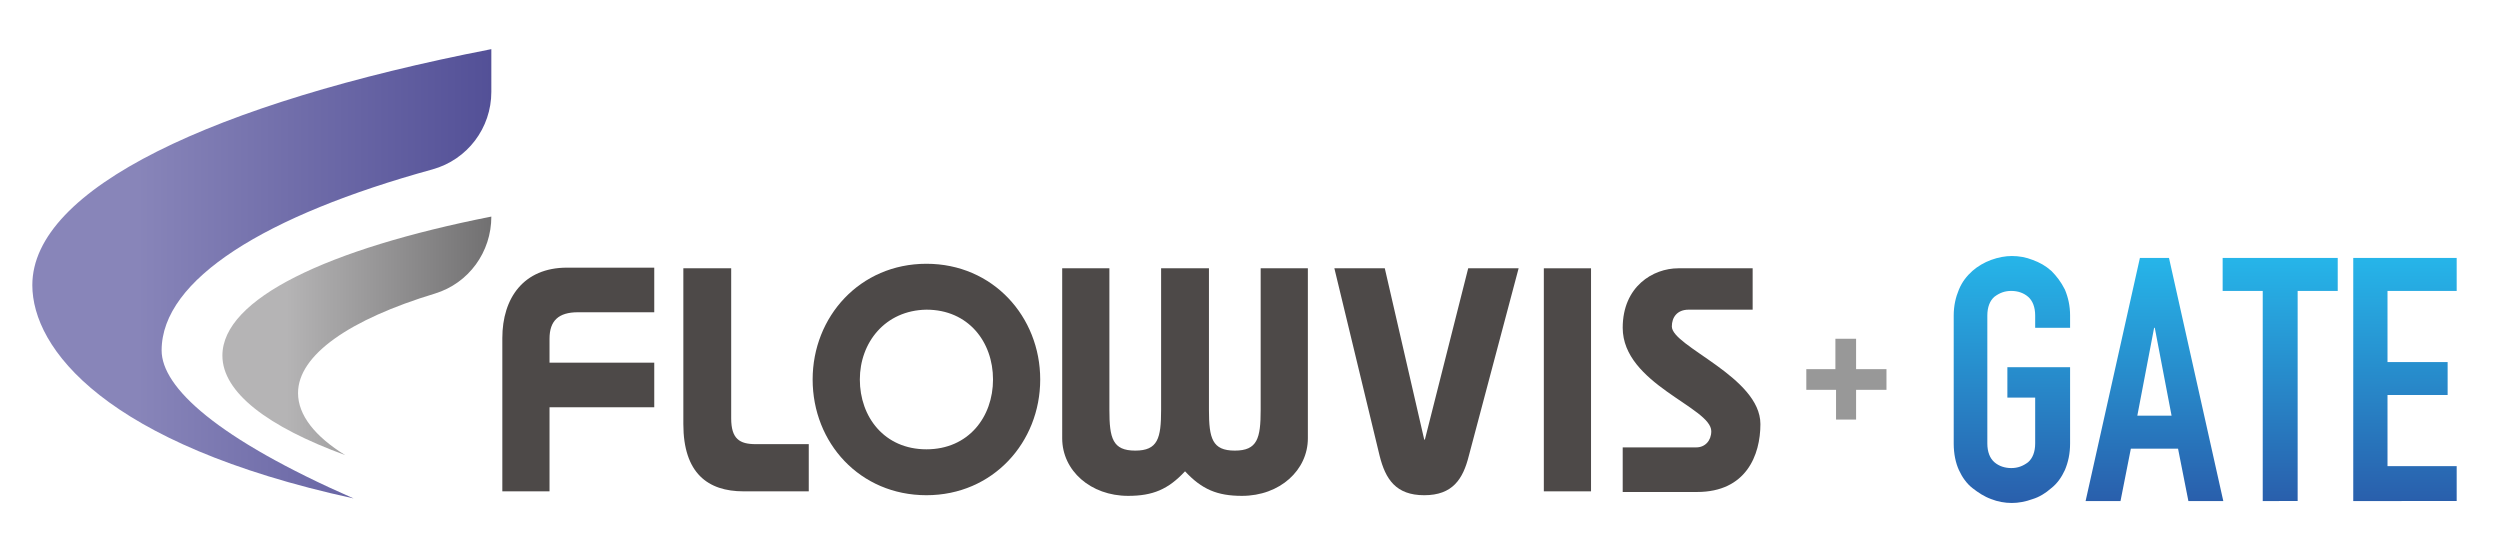 <?xml version="1.0" encoding="utf-8"?>
<!-- Generator: Adobe Illustrator 26.3.1, SVG Export Plug-In . SVG Version: 6.00 Build 0)  -->
<svg version="1.1" id="レイヤー_1" xmlns="http://www.w3.org/2000/svg" xmlns:xlink="http://www.w3.org/1999/xlink" x="0px"
	 y="0px" viewBox="0 0 386.7 84" style="enable-background:new 0 0 386.7 84;" xml:space="preserve">
<style type="text/css">
	.st0{fill:url(#SVGID_1_);}
	.st1{fill:url(#SVGID_00000121263175950755176310000006535106145513448090_);}
	.st2{fill:url(#SVGID_00000031198602666690009330000017743430240465807505_);}
	.st3{fill:url(#SVGID_00000176763653620462995610000012415152227171876743_);}
	.st4{fill:#989898;}
	.st5{fill:url(#XMLID_00000106130655378968059640000001633555404939562656_);}
	.st6{fill:url(#XMLID_00000139276089335216750780000001864533122154280098_);}
	.st7{fill:#4D4948;}
</style>
<g>
	<linearGradient id="SVGID_1_" gradientUnits="userSpaceOnUse" x1="311.263" y1="77.782" x2="311.263" y2="39.581">
		<stop  offset="0" style="stop-color:#295FAC"/>
		<stop  offset="1" style="stop-color:#26B5E9"/>
	</linearGradient>
	<path class="st0" d="M302.2,48.8c0-1.5,0.3-2.8,0.8-4c0.5-1.2,1.2-2.1,2.1-2.9c0.8-0.7,1.8-1.3,2.9-1.7c1.1-0.4,2.2-0.6,3.2-0.6
		c1.1,0,2.2,0.2,3.2,0.6c1.1,0.4,2,0.9,2.9,1.7c0.8,0.8,1.5,1.7,2.1,2.9c0.5,1.2,0.8,2.5,0.8,4v1.9h-5.4v-1.9c0-1.3-0.4-2.3-1.1-2.9
		s-1.6-0.9-2.6-0.9c-1,0-1.8,0.3-2.6,0.9c-0.7,0.6-1.1,1.6-1.1,2.9v19.8c0,1.3,0.4,2.3,1.1,2.9c0.7,0.6,1.6,0.9,2.6,0.9
		c1,0,1.8-0.3,2.6-0.9c0.7-0.6,1.1-1.6,1.1-2.9v-7.1h-4.3v-4.7h9.7v11.8c0,1.6-0.3,2.9-0.8,4.1c-0.5,1.1-1.2,2.1-2.1,2.8
		c-0.9,0.8-1.9,1.4-2.9,1.7c-1.1,0.4-2.2,0.6-3.2,0.6c-1.1,0-2.2-0.2-3.2-0.6c-1.1-0.4-2-1-2.9-1.7c-0.9-0.7-1.6-1.7-2.1-2.8
		c-0.5-1.1-0.8-2.5-0.8-4.1V48.8z"/>
	
		<linearGradient id="SVGID_00000034073060765151297550000016739104427073090176_" gradientUnits="userSpaceOnUse" x1="333.24" y1="77.466" x2="333.24" y2="39.897">
		<stop  offset="0" style="stop-color:#295FAC"/>
		<stop  offset="1" style="stop-color:#26B5E9"/>
	</linearGradient>
	<path style="fill:url(#SVGID_00000034073060765151297550000016739104427073090176_);" d="M322.6,77.5l8.4-37.6h4.5l8.4,37.6h-5.4
		l-1.6-8.1h-7.3l-1.6,8.1H322.6z M335.9,64.3l-2.6-13.6h-0.1l-2.6,13.6H335.9z"/>
	
		<linearGradient id="SVGID_00000090283947856005045390000005559984164009859222_" gradientUnits="userSpaceOnUse" x1="352.736" y1="77.466" x2="352.736" y2="39.897">
		<stop  offset="0" style="stop-color:#295FAC"/>
		<stop  offset="1" style="stop-color:#26B5E9"/>
	</linearGradient>
	<path style="fill:url(#SVGID_00000090283947856005045390000005559984164009859222_);" d="M350,77.5V45h-6.2v-5.1h17.8V45h-6.2v32.5
		H350z"/>
	
		<linearGradient id="SVGID_00000117665019693093561900000002744583699015048110_" gradientUnits="userSpaceOnUse" x1="372.048" y1="77.466" x2="372.048" y2="39.897">
		<stop  offset="0" style="stop-color:#295FAC"/>
		<stop  offset="1" style="stop-color:#26B5E9"/>
	</linearGradient>
	<path style="fill:url(#SVGID_00000117665019693093561900000002744583699015048110_);" d="M364,77.5V39.9h16V45h-10.7v11h9.3v5.1
		h-9.3v11h10.7v5.4H364z"/>
</g>
<g>
	<path class="st4" d="M279.3,57.1h4.6v-4.7h3.2v4.7h4.7v3.2h-4.7v4.6H284v-4.6h-4.6V57.1z"/>
</g>
<g>
	<g id="XMLID_00000011008843820098293450000005865772454638546066_">
		
			<linearGradient id="XMLID_00000160174280988071619170000002310201985722557844_" gradientUnits="userSpaceOnUse" x1="5.075" y1="42.37" x2="76.028" y2="42.37">
			<stop  offset="0.228" style="stop-color:#8885B9"/>
			<stop  offset="1" style="stop-color:#535097"/>
		</linearGradient>
		
			<path id="XMLID_00000000211799557859543500000008842126710193270429_" style="fill:url(#XMLID_00000160174280988071619170000002310201985722557844_);" d="
			M25,54.2c0-11,16.1-20.9,41.9-28c5.4-1.5,9.1-6.4,9.1-12V7.6c-43.1,8.4-71,21.6-71,36.5c0,9.8,11.2,24.6,49.7,33
			C33.5,67.8,25,59.9,25,54.2z"/>
		
			<linearGradient id="XMLID_00000098901837907358228970000011702433263768940988_" gradientUnits="userSpaceOnUse" x1="34.369" y1="51.955" x2="76.028" y2="51.955">
			<stop  offset="0.24" style="stop-color:#B5B4B5"/>
			<stop  offset="1" style="stop-color:#717071"/>
		</linearGradient>
		
			<path id="XMLID_00000039820132604365213270000013862869829699055011_" style="fill:url(#XMLID_00000098901837907358228970000011702433263768940988_);" d="
			M46.1,60.8c0-5.9,8-11.4,21.2-15.4C72.5,43.8,76,39,76,33.5v0C50.7,38.5,34.4,46.2,34.4,55c0,5.7,7,11,19,15.4
			C48.7,67.5,46.1,64.2,46.1,60.8z"/>
	</g>
	<g>
		<path class="st7" d="M77.7,76V52.3c0-6.2,3.3-10.9,10-10.9h13.5v6.9H89.4c-3,0-4.4,1.3-4.4,4.1v3.7h16.2v6.9H85V76H77.7z"/>
		<path class="st7" d="M113.1,41.5v23.2c0,3.2,1.3,4,3.8,4h8.2V76H115c-5.5,0-9.3-2.8-9.3-10.4V41.5H113.1z"/>
		<path class="st7" d="M160.9,58.7c0,9.7-7.3,17.9-17.6,17.9s-17.6-8.1-17.6-17.9c0-9.7,7.3-17.9,17.6-17.9S160.9,49,160.9,58.7z
			 M133,58.7c0,5.8,3.8,10.8,10.3,10.8c6.5,0,10.3-5,10.3-10.8c0-5.8-3.8-10.8-10.3-10.8C136.9,48,133,53,133,58.7z"/>
		<path class="st7" d="M187,41.5v21.9c0,4.4,0.5,6.3,4,6.3s4-1.9,4-6.3V41.5h7.3v26.3c0,4.9-4.3,8.9-10.2,8.9c-3.8,0-6.2-1-8.8-3.8
			c-2.6,2.8-5,3.8-8.8,3.8c-5.8,0-10.2-3.9-10.2-8.9V41.5h7.3v21.9c0,4.4,0.5,6.3,4,6.3s4-1.9,4-6.3V41.5H187z"/>
		<path class="st7" d="M214.2,41.5l6.1,26.5h0.1l6.7-26.5h7.8l-7.7,29c-0.9,3.6-2.5,6.1-6.9,6.1s-6-2.5-6.9-6.1l-7-29H214.2z"/>
		<path class="st7" d="M238.8,76V41.5h7.3V76H238.8z"/>
		<path class="st7" d="M271.1,47.9h-9.9c-1.8,0-2.6,1.2-2.6,2.6c0,3.1,13.7,7.8,13.7,15.1c0,4.8-2.2,10.5-9.8,10.5h-11.5v-6.9h11.4
			c1.3,0,2.3-1,2.3-2.5c0-3.7-13.7-7.3-13.7-16c0-6.4,4.7-9.2,8.6-9.2h11.5V47.9z"/>
	</g>
</g>
</svg>
